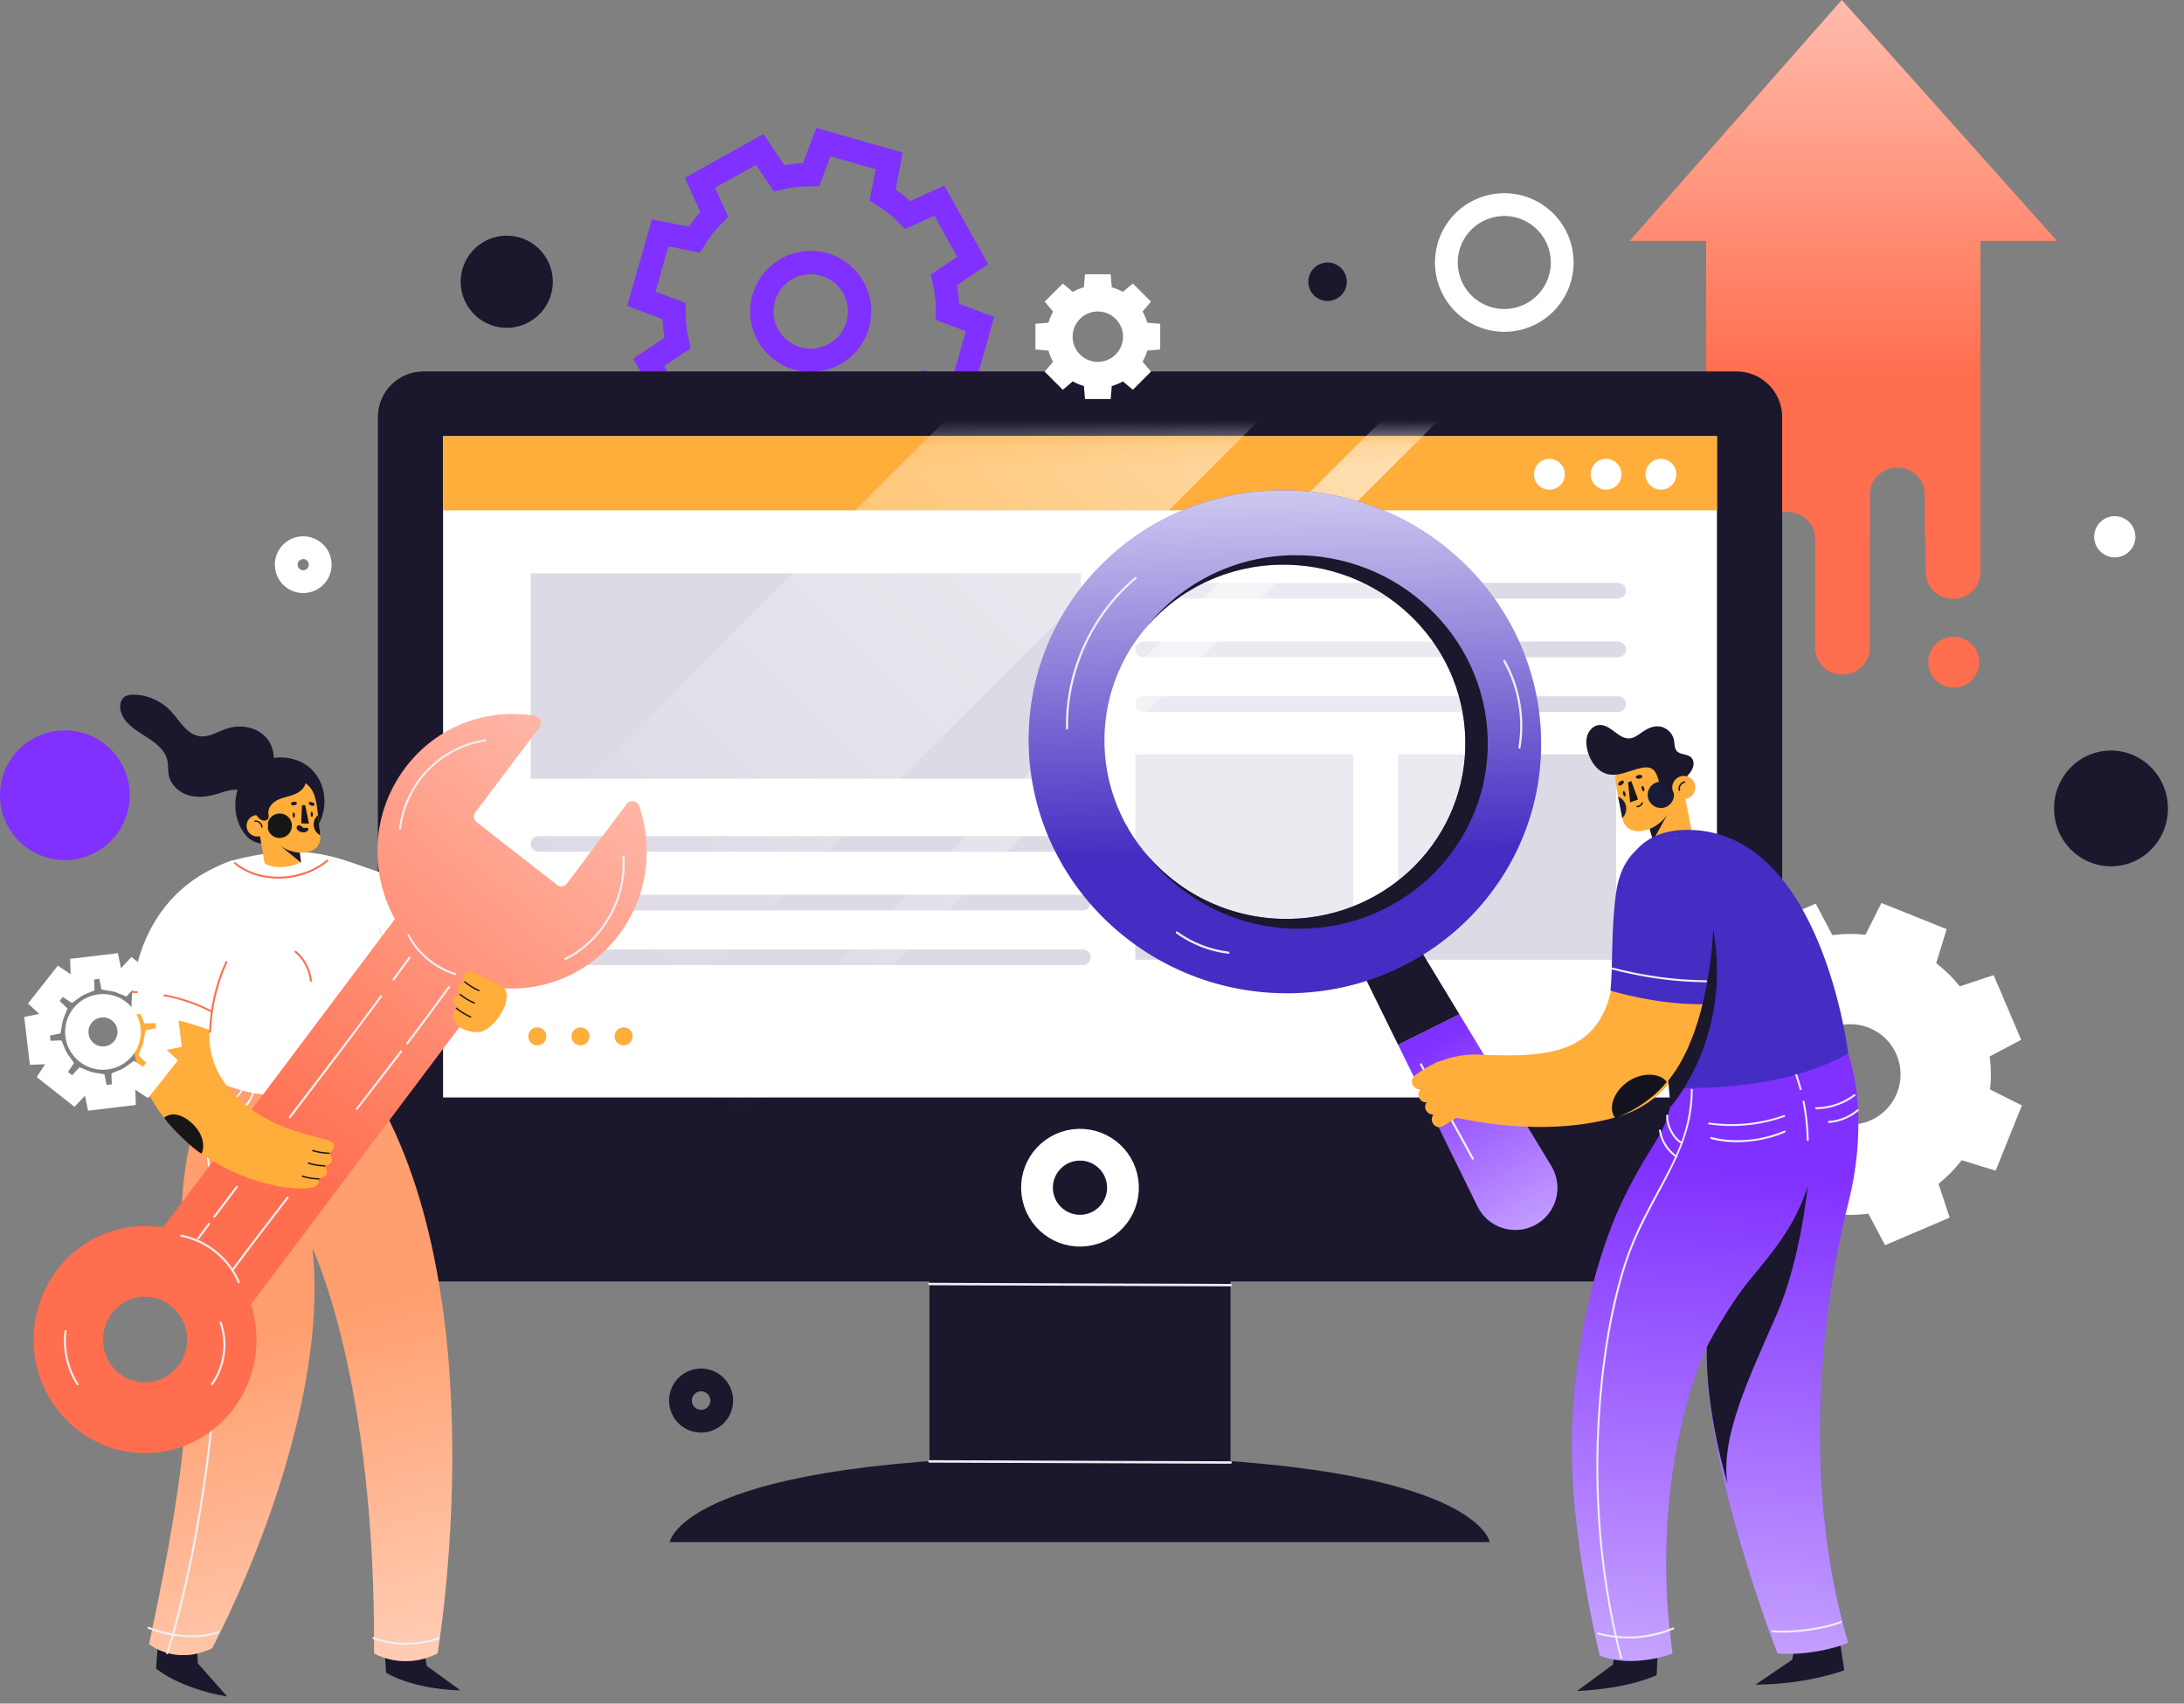 <svg width="91" height="71" viewBox="0 0 91 71" fill="none" xmlns="http://www.w3.org/2000/svg">
<rect x="0" y="0" width="91" height="71" fill="#808080" stroke="none"/>
<path d="M85.71 10.041L76.74 0L67.903 10.041H71.087V20.997V22.423V23.837C71.087 24.456 71.589 24.957 72.206 24.957H72.25C72.787 24.957 73.235 24.58 73.345 24.076V22.455C73.345 21.836 73.847 21.335 74.465 21.335H74.509C75.128 21.335 75.628 21.838 75.628 22.455V25.295C75.628 25.307 75.627 25.321 75.627 25.332V26.99C75.627 27.609 76.129 28.11 76.746 28.11H76.79C77.41 28.11 77.91 27.608 77.91 26.99V22.421H77.914V20.61C77.914 19.991 78.416 19.49 79.034 19.49H79.077C79.697 19.49 80.197 19.992 80.197 20.61V22.421H80.236V23.835C80.236 24.454 80.739 24.955 81.356 24.955H81.4C82.019 24.955 82.52 24.453 82.52 23.835V22.421V20.995V10.041H85.71Z" fill="#FF6E4E"/>
<path d="M81.405 26.537C80.818 26.537 80.344 27.012 80.344 27.598C80.344 28.185 80.82 28.658 81.405 28.658C81.992 28.658 82.466 28.183 82.466 27.598C82.467 27.012 81.992 26.537 81.405 26.537Z" fill="#FF6E4E"/>
<path d="M85.71 10.041L76.74 0L67.903 10.041H71.087V20.997V22.423V23.837C71.087 24.456 71.589 24.957 72.206 24.957H72.25C72.787 24.957 73.235 24.58 73.345 24.076V22.455C73.345 21.836 73.847 21.335 74.465 21.335H74.509C75.128 21.335 75.628 21.838 75.628 22.455V25.295C75.628 25.307 75.627 25.321 75.627 25.332V26.99C75.627 27.609 76.129 28.11 76.746 28.11H76.79C77.41 28.11 77.91 27.608 77.91 26.99V22.421H77.914V20.61C77.914 19.991 78.416 19.49 79.034 19.49H79.077C79.697 19.49 80.197 19.992 80.197 20.61V22.421H80.236V23.835C80.236 24.454 80.739 24.955 81.356 24.955H81.4C82.019 24.955 82.52 24.453 82.52 23.835V22.421V20.995V10.041H85.71Z" fill="url(#paint0_linear_4_2884)"/>
<path d="M81.405 26.537C80.818 26.537 80.344 27.012 80.344 27.598C80.344 28.185 80.82 28.658 81.405 28.658C81.992 28.658 82.466 28.183 82.466 27.598C82.467 27.012 81.992 26.537 81.405 26.537Z" fill="url(#paint1_linear_4_2884)"/>
<path d="M64.945 10.11C64.486 8.859 63.101 8.216 61.849 8.674C60.597 9.133 59.955 10.518 60.413 11.77C60.871 13.021 62.257 13.664 63.508 13.206C64.759 12.749 65.403 11.362 64.945 10.11Z" stroke="white" stroke-width="0.95" stroke-miterlimit="10"/>
<path d="M40.054 16.251L40.835 13.507L39.482 12.996C39.484 12.541 39.433 12.095 39.33 11.662L40.529 10.856L39.142 8.363L37.826 8.958C37.513 8.642 37.16 8.363 36.772 8.125L37.051 6.705L34.308 5.924L33.797 7.277C33.342 7.275 32.895 7.326 32.462 7.429L31.657 6.23L29.164 7.617L29.759 8.933C29.443 9.246 29.164 9.6 28.925 9.987L27.506 9.708L26.724 12.451L28.078 12.962C28.076 13.417 28.127 13.864 28.23 14.297L27.031 15.102L28.418 17.595L29.734 17C30.047 17.316 30.4 17.595 30.788 17.834L30.508 19.253L33.252 20.035L33.763 18.681C34.218 18.683 34.664 18.632 35.098 18.529L35.903 19.728L38.396 18.341L37.801 17.025C38.117 16.712 38.396 16.359 38.635 15.972L40.054 16.251ZM33.222 14.94C32.139 14.632 31.512 13.504 31.819 12.421C32.127 11.338 33.255 10.711 34.338 11.019C35.421 11.327 36.048 12.455 35.74 13.537C35.432 14.62 34.304 15.248 33.222 14.94Z" stroke="#8030FF" stroke-width="0.972" stroke-miterlimit="10"/>
<path d="M84.216 43.334L83.068 40.639L81.659 41.106C81.366 40.743 81.036 40.418 80.674 40.14L81.111 38.725L78.392 37.632L77.728 38.956C77.273 38.907 76.811 38.912 76.349 38.973L75.655 37.661L72.961 38.809L73.428 40.218C73.064 40.511 72.739 40.841 72.462 41.203L71.046 40.766L69.953 43.484L71.278 44.149C71.229 44.604 71.234 45.066 71.295 45.528L69.982 46.221L71.131 48.916L72.54 48.449C72.832 48.813 73.162 49.138 73.524 49.415L73.088 50.831L75.806 51.924L76.471 50.599C76.926 50.648 77.388 50.643 77.849 50.582L78.543 51.895L81.237 50.746L80.771 49.337C81.134 49.045 81.459 48.715 81.737 48.353L83.152 48.789L84.245 46.071L82.921 45.406C82.97 44.951 82.965 44.489 82.904 44.028L84.216 43.334ZM77.919 46.702C76.856 47.155 75.627 46.661 75.173 45.597C74.72 44.535 75.214 43.305 76.278 42.852C77.34 42.399 78.57 42.892 79.023 43.956C79.475 45.019 78.981 46.248 77.919 46.702Z" fill="white"/>
<path d="M90.329 33.626C90.292 32.293 89.2 31.244 87.889 31.281C86.579 31.318 85.547 32.43 85.587 33.761C85.624 35.094 86.716 36.143 88.027 36.105C89.337 36.068 90.368 34.959 90.329 33.626Z" fill="#1B172C"/>
<path d="M56.068 11.467C55.915 11.051 55.455 10.838 55.039 10.99C54.623 11.142 54.41 11.602 54.562 12.018C54.714 12.435 55.174 12.648 55.59 12.495C56.005 12.343 56.22 11.883 56.068 11.467Z" fill="#1B172C"/>
<path d="M5.159 32.015C4.537 30.659 2.933 30.063 1.576 30.686C0.22 31.308 -0.376 32.912 0.247 34.269C0.869 35.625 2.473 36.221 3.83 35.598C5.186 34.977 5.782 33.372 5.159 32.015Z" fill="#8030FF"/>
<path d="M19.681 13.02C20.386 13.812 21.601 13.881 22.392 13.176C23.184 12.47 23.253 11.256 22.548 10.464C21.843 9.672 20.628 9.603 19.837 10.309C19.045 11.016 18.976 12.228 19.681 13.02Z" fill="#1B172C"/>
<path d="M12.106 24.005C12.367 24.296 12.813 24.323 13.106 24.062C13.397 23.802 13.424 23.355 13.163 23.062C12.903 22.771 12.456 22.744 12.164 23.005C11.871 23.265 11.846 23.712 12.106 24.005Z" stroke="white" stroke-width="0.95" stroke-miterlimit="10"/>
<path d="M30.03 58.106C29.884 57.654 29.399 57.407 28.947 57.553C28.495 57.698 28.248 58.184 28.394 58.636C28.539 59.087 29.025 59.334 29.477 59.189C29.928 59.041 30.177 58.558 30.03 58.106Z" stroke="#1B172C" stroke-width="0.95" stroke-miterlimit="10"/>
<path d="M88.975 22.346C88.961 21.872 88.565 21.498 88.092 21.512C87.618 21.525 87.244 21.921 87.258 22.395C87.271 22.868 87.667 23.242 88.141 23.229C88.614 23.215 88.988 22.819 88.975 22.346Z" fill="white"/>
<path d="M51.272 48.591H38.728V62.257H51.272V48.591Z" fill="#1B172C"/>
<path d="M62.069 64.271H27.905C27.905 64.271 28.423 60.687 45 60.687C61.577 60.687 62.069 64.271 62.069 64.271Z" fill="#1B172C"/>
<path d="M72.354 53.407H17.648C16.597 53.407 15.745 52.554 15.745 51.504V17.382C15.745 16.331 16.597 15.479 17.648 15.479H72.354C73.404 15.479 74.257 16.331 74.257 17.382V51.504C74.257 52.554 73.404 53.407 72.354 53.407Z" fill="#1B172C"/>
<path d="M71.54 18.179H18.461V45.739H71.54V18.179Z" fill="white"/>
<path d="M71.54 18.179H18.461V21.27H71.54V18.179Z" fill="#FFAD3B"/>
<path d="M45.409 51.243C46.372 51.016 46.97 50.052 46.743 49.089C46.517 48.126 45.553 47.529 44.59 47.755C43.627 47.981 43.029 48.945 43.256 49.908C43.482 50.871 44.446 51.469 45.409 51.243Z" stroke="white" stroke-width="1.324" stroke-miterlimit="10"/>
<path d="M22.763 43.191C22.763 43.4 22.595 43.567 22.387 43.567C22.179 43.567 22.012 43.4 22.012 43.191C22.012 42.983 22.179 42.816 22.387 42.816C22.595 42.816 22.763 42.983 22.763 43.191Z" fill="#FFAD3B"/>
<path d="M24.561 43.191C24.561 43.4 24.393 43.567 24.185 43.567C23.977 43.567 23.81 43.4 23.81 43.191C23.81 42.983 23.977 42.816 24.185 42.816C24.393 42.816 24.561 42.983 24.561 43.191Z" fill="#FFAD3B"/>
<path d="M26.359 43.191C26.359 43.4 26.192 43.567 25.984 43.567C25.776 43.567 25.608 43.4 25.608 43.191C25.608 42.983 25.776 42.816 25.984 42.816C26.192 42.816 26.359 42.983 26.359 43.191Z" fill="#FFAD3B"/>
<path d="M65.2 19.766C65.2 20.121 64.913 20.409 64.557 20.409C64.202 20.409 63.915 20.121 63.915 19.766C63.915 19.411 64.202 19.123 64.557 19.123C64.913 19.123 65.2 19.412 65.2 19.766Z" fill="white"/>
<path d="M67.563 19.766C67.563 20.121 67.276 20.409 66.92 20.409C66.565 20.409 66.278 20.121 66.278 19.766C66.278 19.411 66.565 19.123 66.92 19.123C67.274 19.123 67.563 19.412 67.563 19.766Z" fill="white"/>
<path d="M69.847 19.766C69.847 20.121 69.559 20.409 69.204 20.409C68.849 20.409 68.561 20.121 68.561 19.766C68.561 19.411 68.849 19.123 69.204 19.123C69.559 19.123 69.847 19.412 69.847 19.766Z" fill="white"/>
<path d="M45.12 39.57H22.44C22.261 39.57 22.113 39.716 22.113 39.897C22.113 40.076 22.259 40.223 22.44 40.223H45.12C45.299 40.223 45.446 40.078 45.446 39.897C45.446 39.716 45.301 39.57 45.12 39.57Z" fill="#DDD9E5"/>
<path d="M45.12 37.29H22.44C22.261 37.29 22.113 37.435 22.113 37.616C22.113 37.795 22.259 37.943 22.44 37.943H45.12C45.299 37.943 45.446 37.797 45.446 37.616C45.446 37.435 45.301 37.29 45.12 37.29Z" fill="#DDD9E5"/>
<path d="M45.12 34.846H22.44C22.261 34.846 22.113 34.991 22.113 35.172C22.113 35.352 22.259 35.499 22.44 35.499H45.12C45.299 35.499 45.446 35.353 45.446 35.172C45.446 34.993 45.301 34.846 45.12 34.846Z" fill="#DDD9E5"/>
<path d="M67.419 29.018H47.63C47.451 29.018 47.304 29.163 47.304 29.345C47.304 29.524 47.449 29.671 47.63 29.671H67.419C67.599 29.671 67.746 29.526 67.746 29.345C67.746 29.163 67.6 29.018 67.419 29.018Z" fill="#DDD9E5"/>
<path d="M67.419 26.737H47.63C47.451 26.737 47.304 26.883 47.304 27.064C47.304 27.243 47.449 27.39 47.63 27.39H67.419C67.599 27.39 67.746 27.245 67.746 27.064C67.746 26.883 67.6 26.737 67.419 26.737Z" fill="#DDD9E5"/>
<path d="M67.419 24.294H47.63C47.451 24.294 47.304 24.439 47.304 24.62C47.304 24.8 47.449 24.947 47.63 24.947H67.419C67.599 24.947 67.746 24.801 67.746 24.62C67.746 24.439 67.6 24.294 67.419 24.294Z" fill="#DDD9E5"/>
<path d="M45.034 23.896H22.115V32.457H45.034V23.896Z" fill="#DDD9E5"/>
<path d="M56.391 31.439H47.305V39.999H56.391V31.439Z" fill="#DDD9E5"/>
<path d="M67.333 31.439H58.248V39.999H67.333V31.439Z" fill="#DDD9E5"/>
<mask id="mask0_4_2884" style="mask-type:luminance" maskUnits="userSpaceOnUse" x="18" y="18" width="54" height="28">
<path d="M71.54 18.179H18.461V45.739H71.54V18.179Z" fill="white"/>
</mask>
<g mask="url(#mask0_4_2884)">
<path d="M52.803 4.104L8.202 48.704L14.733 55.237L59.336 10.634L52.803 4.104Z" fill="url(#paint2_linear_4_2884)"/>
</g>
<mask id="mask1_4_2884" style="mask-type:luminance" maskUnits="userSpaceOnUse" x="18" y="18" width="54" height="28">
<path d="M71.54 18.179H18.461V45.739H71.54V18.179Z" fill="white"/>
</mask>
<g mask="url(#mask1_4_2884)">
<path d="M63.12 11.971L18.654 56.434L19.837 57.617L64.302 13.153L63.12 11.971Z" fill="url(#paint3_linear_4_2884)"/>
</g>
<path d="M38.731 53.564C38.843 53.564 38.956 53.564 39.068 53.566C39.37 53.568 39.675 53.568 39.978 53.569C40.429 53.571 40.881 53.572 41.333 53.574C41.879 53.576 42.427 53.578 42.973 53.579C43.577 53.581 44.179 53.583 44.783 53.586C45.389 53.588 45.993 53.59 46.598 53.593C47.167 53.594 47.733 53.596 48.302 53.6C48.779 53.601 49.254 53.603 49.731 53.605C50.076 53.606 50.421 53.606 50.766 53.608C50.929 53.608 51.091 53.613 51.253 53.61C51.26 53.61 51.267 53.61 51.275 53.61C51.341 53.61 51.341 53.508 51.275 53.508C51.164 53.508 51.05 53.508 50.939 53.507C50.636 53.505 50.331 53.505 50.029 53.503C49.577 53.502 49.125 53.5 48.674 53.498C48.127 53.496 47.579 53.495 47.033 53.493C46.429 53.491 45.827 53.49 45.223 53.486C44.617 53.485 44.014 53.483 43.408 53.48C42.84 53.478 42.273 53.476 41.705 53.473C41.228 53.471 40.752 53.469 40.275 53.468C39.93 53.466 39.585 53.466 39.24 53.464C39.078 53.464 38.915 53.459 38.753 53.463C38.746 53.463 38.739 53.463 38.731 53.463C38.665 53.461 38.665 53.564 38.731 53.564Z" fill="#EEEEF1"/>
<path d="M38.731 60.957C38.843 60.957 38.956 60.957 39.068 60.958C39.37 60.96 39.675 60.96 39.978 60.962C40.429 60.963 40.881 60.965 41.333 60.967C41.879 60.968 42.427 60.97 42.973 60.972C43.577 60.974 44.179 60.975 44.783 60.979C45.389 60.98 45.993 60.982 46.598 60.985C47.167 60.987 47.733 60.989 48.302 60.992C48.779 60.994 49.254 60.996 49.731 60.997C50.076 60.999 50.421 60.999 50.766 61.001C50.929 61.001 51.091 61.006 51.253 61.002C51.26 61.002 51.267 61.002 51.275 61.002C51.341 61.002 51.341 60.901 51.275 60.901C51.164 60.901 51.05 60.901 50.939 60.899C50.636 60.898 50.331 60.898 50.029 60.896C49.577 60.894 49.125 60.892 48.674 60.891C48.127 60.889 47.579 60.887 47.033 60.886C46.429 60.884 45.827 60.882 45.223 60.879C44.617 60.877 44.014 60.876 43.408 60.872C42.84 60.87 42.273 60.869 41.705 60.865C41.228 60.864 40.752 60.862 40.275 60.86C39.93 60.859 39.585 60.858 39.24 60.857C39.078 60.857 38.915 60.852 38.753 60.855C38.746 60.855 38.739 60.855 38.731 60.855C38.665 60.855 38.665 60.957 38.731 60.957Z" fill="#EEEEF1"/>
<path d="M11.211 32.229C11.541 31.772 11.436 31.075 11.035 30.681C10.634 30.287 10.007 30.189 9.478 30.358C9.085 30.483 8.708 30.744 8.302 30.681C7.772 30.598 7.485 30.026 7.113 29.632C6.712 29.208 6.14 28.956 5.562 28.952C5.43 28.951 5.291 28.966 5.184 29.044C5.014 29.167 4.978 29.417 5.027 29.624C5.257 30.576 6.761 30.73 6.972 31.688C7.02 31.897 6.991 32.12 7.038 32.33C7.125 32.724 7.466 33.027 7.847 33.142C8.227 33.257 8.639 33.208 9.021 33.095C9.258 33.026 9.491 32.931 9.738 32.916C10.198 32.889 10.624 33.146 11.017 33.392" fill="#1B172C"/>
<path d="M15.983 68.144L16.086 69.713C16.086 69.713 17.123 70.39 19.187 70.449L17.778 69.426L17.511 67.76L15.983 68.144Z" fill="#1B172C"/>
<path d="M6.622 67.971L6.502 69.539C6.502 69.539 7.432 70.354 9.467 70.706L8.241 69.321L8.189 67.807L6.622 67.971Z" fill="#1B172C"/>
<path d="M15.302 45.049L8.835 44.944C8.835 44.944 7.295 47.717 7.603 52.059C7.975 57.308 8.06 59.889 6.213 68.521C6.213 68.521 7.295 69.428 8.836 68.695C8.836 68.695 13.815 59.461 13.018 52.032C13.018 52.032 15.662 57.474 15.586 68.905C15.586 68.905 16.792 69.637 18.23 68.905C18.228 68.907 20.845 53.733 15.302 45.049Z" fill="#FF9E6E"/>
<path d="M15.302 45.049L8.835 44.944C8.835 44.944 7.295 47.717 7.603 52.059C7.975 57.308 8.06 59.889 6.213 68.521C6.213 68.521 7.295 69.428 8.836 68.695C8.836 68.695 13.815 59.461 13.018 52.032C13.018 52.032 15.662 57.474 15.586 68.905C15.586 68.905 16.792 69.637 18.23 68.905C18.228 68.907 20.845 53.733 15.302 45.049Z" fill="url(#paint4_linear_4_2884)"/>
<path d="M7.01 68.909C7.297 68.014 7.532 67.104 7.744 66.189C8.028 64.958 8.263 63.716 8.459 62.468C8.688 61.011 8.863 59.547 8.979 58.077C9.104 56.482 9.159 54.88 9.129 53.281C9.097 51.659 8.977 50.037 8.733 48.432C8.703 48.232 8.671 48.032 8.637 47.834C8.628 47.78 8.545 47.802 8.554 47.856C8.828 49.465 8.975 51.096 9.028 52.726C9.078 54.322 9.041 55.92 8.933 57.512C8.831 59.005 8.667 60.494 8.447 61.974C8.258 63.249 8.026 64.518 7.747 65.777C7.536 66.732 7.297 67.685 7.01 68.622C6.982 68.71 6.954 68.799 6.927 68.887C6.91 68.94 6.993 68.962 7.01 68.909Z" fill="#EEEEF1"/>
<path d="M12.292 45.704C12.405 46.655 12.45 47.615 12.375 48.569C12.355 48.84 12.324 49.109 12.282 49.378C12.274 49.432 12.357 49.456 12.365 49.4C12.51 48.449 12.526 47.483 12.456 46.526C12.436 46.25 12.409 45.976 12.377 45.702C12.372 45.65 12.285 45.648 12.292 45.704Z" fill="#EEEEF1"/>
<path d="M13.566 45.584C13.711 46.007 14.018 46.343 14.422 46.533C14.779 46.7 15.188 46.761 15.579 46.709C15.757 46.685 15.936 46.639 16.093 46.55C16.14 46.522 16.098 46.448 16.049 46.475C15.768 46.636 15.415 46.661 15.098 46.629C14.711 46.59 14.327 46.443 14.041 46.174C13.86 46.005 13.728 45.793 13.649 45.56C13.632 45.509 13.549 45.531 13.566 45.584Z" fill="#EEEEF1"/>
<path d="M14.036 45.462C14.332 45.984 14.928 46.279 15.523 46.219C15.657 46.206 15.789 46.175 15.912 46.121C15.958 46.101 15.919 46.032 15.871 46.054C15.413 46.257 14.818 46.133 14.439 45.822C14.303 45.71 14.192 45.575 14.104 45.423C14.079 45.377 14.011 45.416 14.036 45.462Z" fill="#EEEEF1"/>
<path d="M10.513 45.534C10.372 45.94 10.075 46.258 9.686 46.437C9.349 46.593 8.96 46.645 8.593 46.598C8.427 46.576 8.258 46.532 8.112 46.449C8.065 46.422 8.021 46.496 8.069 46.523C8.365 46.693 8.74 46.723 9.073 46.688C9.483 46.644 9.889 46.488 10.19 46.2C10.376 46.023 10.513 45.8 10.596 45.556C10.614 45.505 10.531 45.481 10.513 45.534Z" fill="#EEEEF1"/>
<path d="M10.058 45.396C9.777 45.892 9.22 46.166 8.655 46.117C8.53 46.106 8.405 46.078 8.29 46.027C8.244 46.007 8.204 46.074 8.249 46.095C8.742 46.313 9.363 46.188 9.774 45.856C9.917 45.739 10.034 45.596 10.125 45.435C10.152 45.391 10.083 45.35 10.058 45.396Z" fill="#EEEEF1"/>
<path d="M15.867 36.364C14.19 35.839 12.893 35.011 9.694 35.861C8.05 36.297 6.409 39.166 7.909 39.399C7.909 39.399 8.422 42.747 8.833 44.946C8.833 44.946 9.963 45.678 11.913 45.678C13.864 45.678 15.302 45.051 15.302 45.051C15.302 45.051 15.733 42.016 16.122 39.714C16.124 39.712 17.201 36.782 15.867 36.364Z" fill="white"/>
<path d="M12.287 35.054C12.565 35.037 12.822 34.883 13.02 34.685C13.681 34.022 13.684 32.812 13.045 32.127C12.406 31.444 11.242 31.378 10.518 31.968C9.794 32.559 9.591 33.707 10.048 34.529C10.159 34.73 10.31 34.917 10.508 35.032C10.893 35.255 11.387 35.164 11.781 34.956" fill="#1B172C"/>
<path d="M12.537 35.927L12.463 35.54C12.463 35.54 13.437 35.624 13.341 34.782C13.172 33.314 13.209 32.904 12.565 32.53C11.92 32.157 10.486 32.992 10.724 34.21L11.025 35.986C11.025 35.986 11.271 36.149 11.722 36.139C12.197 36.128 12.537 35.927 12.537 35.927Z" fill="#FFAD3B"/>
<path d="M12.193 33.973C12.194 34.032 12.218 34.079 12.243 34.079C12.27 34.078 12.289 34.029 12.287 33.969C12.286 33.91 12.262 33.863 12.236 33.863C12.209 33.864 12.191 33.913 12.193 33.973Z" fill="#1B172C"/>
<path d="M12.944 33.939C12.945 33.998 12.969 34.045 12.994 34.045C13.021 34.043 13.04 33.994 13.038 33.935C13.037 33.876 13.013 33.829 12.987 33.829C12.96 33.83 12.942 33.879 12.944 33.939Z" fill="#1B172C"/>
<path d="M12.495 35.539C12.495 35.539 11.998 35.524 11.626 35.203L12.543 35.952L12.495 35.539Z" fill="#1B172C"/>
<path d="M11.144 34.395C11.155 34.113 11.394 33.893 11.675 33.903C11.956 33.913 12.174 34.15 12.162 34.433C12.15 34.715 11.912 34.935 11.631 34.925C11.35 34.915 11.132 34.678 11.144 34.395Z" fill="#161616"/>
<path d="M13.069 34.34C13.075 34.191 13.145 34.061 13.251 33.971C13.278 34.2 13.306 34.465 13.341 34.783C13.343 34.793 13.341 34.802 13.343 34.812C13.174 34.724 13.06 34.545 13.069 34.34Z" fill="#161616"/>
<path d="M12.717 33.56L12.583 33.555L12.549 34.315L12.874 34.327L12.717 33.56Z" fill="#161616"/>
<path d="M12.12 33.508C12.125 33.548 12.186 33.572 12.257 33.56C12.326 33.55 12.379 33.509 12.372 33.469C12.365 33.428 12.306 33.404 12.235 33.416C12.167 33.426 12.115 33.467 12.12 33.508Z" fill="#1B172C"/>
<path d="M12.866 33.46C12.852 33.497 12.894 33.548 12.96 33.572C13.026 33.595 13.091 33.584 13.106 33.546C13.119 33.509 13.077 33.458 13.011 33.435C12.944 33.411 12.879 33.423 12.866 33.46Z" fill="#1B172C"/>
<path d="M10.274 34.398C10.284 34.152 10.494 33.957 10.739 33.967C10.986 33.976 11.178 34.184 11.166 34.431C11.155 34.678 10.947 34.872 10.7 34.862C10.455 34.853 10.264 34.645 10.274 34.398Z" fill="#FFAD3B"/>
<path d="M10.634 34.254C10.758 34.235 10.882 34.345 10.885 34.467C10.886 34.504 10.944 34.504 10.942 34.467C10.937 34.303 10.778 34.174 10.619 34.198C10.604 34.199 10.596 34.22 10.599 34.233C10.604 34.25 10.619 34.257 10.634 34.254Z" fill="#1B172C"/>
<path d="M12.739 32.574C12.727 32.819 12.509 33.007 12.282 33.101C12.055 33.194 11.807 33.227 11.584 33.33C11.362 33.433 11.159 33.648 11.181 33.891C11.188 33.957 11.21 34.027 11.186 34.089C11.161 34.159 11.086 34.201 11.013 34.201C10.941 34.201 10.871 34.167 10.814 34.123C10.665 34.005 10.585 33.81 10.582 33.619C10.577 33.428 10.64 33.238 10.731 33.069C10.905 32.745 11.193 32.474 11.541 32.355C11.89 32.237 12.296 32.284 12.587 32.508" fill="#1B172C"/>
<path d="M15.552 68.309C16.227 68.571 16.985 68.605 17.693 68.477C17.896 68.439 18.096 68.387 18.29 68.321C18.343 68.302 18.321 68.22 18.268 68.238C17.593 68.47 16.849 68.531 16.149 68.392C15.953 68.353 15.762 68.299 15.575 68.226C15.523 68.206 15.499 68.289 15.552 68.309Z" fill="#EEEEF1"/>
<path d="M6.176 67.883C6.9 68.171 7.717 68.304 8.493 68.206C8.696 68.181 8.897 68.137 9.09 68.071C9.143 68.052 9.121 67.969 9.068 67.988C8.349 68.233 7.539 68.181 6.812 67.998C6.604 67.945 6.399 67.88 6.199 67.8C6.147 67.78 6.123 67.863 6.176 67.883Z" fill="#EEEEF1"/>
<path d="M12.58 34.683C12.646 34.7 12.764 34.687 12.818 34.622C12.839 34.599 12.874 34.546 12.828 34.512C12.783 34.477 12.712 34.519 12.651 34.502C12.592 34.487 12.537 34.382 12.456 34.396C12.395 34.406 12.365 34.436 12.36 34.485C12.351 34.56 12.436 34.654 12.568 34.683" fill="#1B172C"/>
<path d="M12.842 51.02C12.626 51.257 12.358 51.443 12.06 51.558C12.01 51.578 12.032 51.661 12.082 51.641C12.395 51.519 12.676 51.328 12.903 51.081C12.94 51.038 12.879 50.977 12.842 51.02Z" fill="#EEEEF1"/>
<path d="M15.758 38.692C16.151 39.699 16.135 40.847 15.74 41.85C15.63 42.13 15.488 42.397 15.32 42.645C15.29 42.691 15.364 42.735 15.395 42.69C16.007 41.785 16.244 40.646 16.081 39.569C16.036 39.261 15.954 38.96 15.841 38.67C15.821 38.62 15.738 38.642 15.758 38.692Z" fill="#EEEEF1"/>
<path d="M26.116 33.511L23.622 36.83C23.524 36.96 23.338 36.985 23.209 36.884L19.853 34.264C19.728 34.165 19.705 33.984 19.799 33.858L22.467 30.309C22.597 30.136 22.501 29.883 22.288 29.845C20.3 29.497 18.194 30.258 16.883 32.004C15.472 33.881 15.381 36.364 16.457 38.3L6.796 51.157C5.161 50.885 3.437 51.516 2.358 52.95C0.798 55.025 1.184 57.996 3.221 59.586C5.257 61.176 8.172 60.782 9.731 58.706C10.697 57.421 10.915 55.792 10.459 54.359L20.41 41.116C22.389 41.453 24.482 40.691 25.787 38.954C26.978 37.369 27.229 35.351 26.63 33.595C26.552 33.372 26.258 33.321 26.116 33.511ZM7.434 56.915C6.846 57.698 5.746 57.847 4.978 57.246C4.21 56.646 4.065 55.526 4.653 54.743C5.242 53.96 6.341 53.811 7.109 54.411C7.877 55.01 8.023 56.132 7.434 56.915Z" fill="#FF6E4E"/>
<path d="M26.116 33.511L23.622 36.83C23.524 36.96 23.338 36.985 23.209 36.884L19.853 34.264C19.728 34.165 19.705 33.984 19.799 33.858L22.467 30.309C22.597 30.136 22.501 29.883 22.288 29.845C20.3 29.497 18.194 30.258 16.883 32.004C15.472 33.881 15.381 36.364 16.457 38.3L6.796 51.157C5.161 50.885 3.437 51.516 2.358 52.95C0.798 55.025 1.184 57.996 3.221 59.586C5.257 61.176 8.172 60.782 9.731 58.706C10.697 57.421 10.915 55.792 10.459 54.359L20.41 41.116C22.389 41.453 24.482 40.691 25.787 38.954C26.978 37.369 27.229 35.351 26.63 33.595C26.552 33.372 26.258 33.321 26.116 33.511ZM7.434 56.915C6.846 57.698 5.746 57.847 4.978 57.246C4.21 56.646 4.065 55.526 4.653 54.743C5.242 53.96 6.341 53.811 7.109 54.411C7.877 55.01 8.023 56.132 7.434 56.915Z" fill="url(#paint5_linear_4_2884)"/>
<path d="M9.757 35.999C10.18 36.354 10.709 36.547 11.254 36.601C11.809 36.657 12.38 36.574 12.896 36.361C13.175 36.246 13.437 36.09 13.668 35.896C13.706 35.862 13.65 35.806 13.61 35.838C13.206 36.182 12.7 36.391 12.182 36.484C11.655 36.579 11.1 36.55 10.592 36.376C10.31 36.28 10.043 36.134 9.812 35.941C9.774 35.909 9.716 35.967 9.757 35.999Z" fill="#FF6E4E"/>
<path d="M10.499 39.01C10.499 39.01 8.938 40.297 8.735 42.906C8.532 45.514 11.238 46.828 12.264 47.116L12.116 49.506C12.116 49.506 9.711 49.359 7.644 47.474C5.245 45.289 4.159 41.063 7.899 37.114L10.499 39.01Z" fill="#FFAD3B"/>
<path d="M11.463 49.405C12.169 49.562 13.163 49.626 13.273 49.306C13.297 49.24 13.28 49.168 13.253 49.105C13.424 49.09 13.583 49.041 13.618 48.889C13.646 48.775 13.588 48.675 13.505 48.588C13.654 48.559 13.793 48.515 13.825 48.376C13.854 48.256 13.803 48.15 13.71 48.062C13.813 48.011 13.923 47.909 13.914 47.762C13.903 47.562 13.678 47.512 13.309 47.42C12.996 47.344 12.412 47.182 11.957 47.02" fill="#FFAD3B"/>
<path d="M13.026 47.98C13.248 48.048 13.48 48.085 13.711 48.092C13.749 48.094 13.749 48.035 13.711 48.035C13.485 48.029 13.26 47.992 13.041 47.925C13.006 47.914 12.991 47.97 13.026 47.98Z" fill="#161616"/>
<path d="M12.598 49.05C12.82 49.117 13.052 49.154 13.283 49.161C13.321 49.163 13.321 49.104 13.283 49.104C13.057 49.099 12.832 49.062 12.614 48.994C12.578 48.982 12.563 49.038 12.598 49.05Z" fill="#161616"/>
<path d="M12.842 48.503C13.064 48.571 13.295 48.612 13.527 48.617C13.564 48.618 13.564 48.559 13.527 48.559C13.299 48.554 13.075 48.514 12.857 48.447C12.822 48.437 12.806 48.493 12.842 48.503Z" fill="#161616"/>
<path d="M9.677 35.86C5.139 37.423 5.485 42.248 5.485 42.248C7.387 42.346 8.743 42.939 8.743 42.939C8.904 41.444 9.867 40.36 11.167 38.706" fill="white"/>
<path d="M8.838 42.122C8.048 41.706 7.177 41.461 6.292 41.356C6.037 41.326 5.78 41.307 5.523 41.3C5.47 41.299 5.47 41.38 5.523 41.38C6.407 41.404 7.292 41.561 8.119 41.88C8.351 41.97 8.578 42.073 8.798 42.19C8.843 42.215 8.884 42.146 8.838 42.122Z" fill="#FF6E4E"/>
<path d="M7.048 46.472C7.392 46.35 7.933 46.639 8.26 47.116C8.498 47.465 8.515 47.871 8.393 48.082C8.004 47.852 7.121 47.008 6.835 46.582C6.876 46.534 6.982 46.494 7.048 46.472Z" fill="#161616"/>
<path d="M20.821 41.043C20.577 40.942 20.227 40.769 20.078 40.693C19.738 40.52 19.535 40.412 19.4 40.558C19.3 40.666 19.321 40.815 19.368 40.921C19.241 40.928 19.136 40.975 19.082 41.087C19.02 41.216 19.097 41.339 19.194 41.459C19.075 41.471 18.97 41.51 18.918 41.615C18.849 41.755 18.94 41.897 19.062 42.021C19.001 42.051 18.952 42.099 18.92 42.161C18.696 42.593 19.233 43.017 19.904 43.017C20.596 43.019 21.624 41.382 20.821 41.043Z" fill="#FFAD3B"/>
<path d="M19.968 41.258C19.759 41.167 19.562 41.047 19.387 40.903C19.358 40.88 19.317 40.92 19.346 40.944C19.527 41.091 19.727 41.214 19.94 41.307C19.974 41.323 20.002 41.274 19.968 41.258Z" fill="#161616"/>
<path d="M19.622 42.356C19.412 42.265 19.216 42.145 19.04 42.001C19.011 41.977 18.97 42.018 18.999 42.041C19.18 42.189 19.38 42.312 19.593 42.405C19.627 42.422 19.657 42.371 19.622 42.356Z" fill="#161616"/>
<path d="M19.779 41.779C19.569 41.688 19.371 41.571 19.194 41.426C19.165 41.402 19.124 41.443 19.153 41.466C19.334 41.613 19.535 41.735 19.75 41.828C19.784 41.843 19.813 41.793 19.779 41.779Z" fill="#161616"/>
<path d="M8.791 43.005C8.818 42.232 8.963 41.464 9.219 40.733C9.291 40.525 9.374 40.321 9.464 40.119C9.484 40.072 9.417 40.031 9.395 40.079C9.072 40.794 8.858 41.554 8.764 42.334C8.737 42.557 8.72 42.78 8.711 43.005C8.708 43.057 8.787 43.057 8.791 43.005Z" fill="#FF6E4E"/>
<path d="M12.284 39.69C12.636 39.988 12.867 40.416 12.916 40.876C12.921 40.926 13.003 40.926 12.996 40.876C12.944 40.395 12.708 39.945 12.34 39.634C12.301 39.6 12.245 39.656 12.284 39.69Z" fill="#FF6E4E"/>
<path d="M7.542 51.543C8.354 51.698 9.092 52.18 9.572 52.854C9.706 53.041 9.819 53.243 9.909 53.454C9.931 53.505 10.004 53.461 9.983 53.41C9.655 52.639 9.016 52.008 8.248 51.673C8.028 51.577 7.801 51.505 7.566 51.46C7.51 51.45 7.487 51.533 7.542 51.543Z" fill="#EEEEF1"/>
<path d="M18.976 40.553C18.341 40.351 17.773 39.957 17.363 39.433C17.247 39.282 17.145 39.121 17.057 38.954C17.032 38.905 16.957 38.949 16.983 38.998C17.299 39.607 17.812 40.104 18.421 40.419C18.591 40.507 18.769 40.58 18.952 40.637C19.004 40.652 19.028 40.569 18.976 40.553Z" fill="#EEEEF1"/>
<path d="M16.435 40.844C16.658 40.539 16.881 40.235 17.103 39.929C17.135 39.885 17.061 39.841 17.029 39.885C16.807 40.191 16.584 40.496 16.36 40.8C16.328 40.846 16.403 40.89 16.435 40.844Z" fill="#EEEEF1"/>
<path d="M12.113 46.587C12.605 45.94 13.099 45.294 13.59 44.646C14.087 43.99 14.584 43.334 15.076 42.674C15.357 42.299 15.638 41.921 15.917 41.544C15.949 41.5 15.875 41.456 15.843 41.5C15.349 42.168 14.851 42.833 14.351 43.496C13.859 44.149 13.363 44.8 12.867 45.452C12.592 45.815 12.314 46.177 12.037 46.541C12.005 46.588 12.079 46.631 12.113 46.587Z" fill="#EEEEF1"/>
<path d="M8.97 50.729C9.281 50.313 9.594 49.898 9.907 49.484C9.941 49.44 9.867 49.398 9.833 49.44C9.52 49.854 9.207 50.269 8.896 50.685C8.864 50.73 8.938 50.773 8.97 50.729Z" fill="#EEEEF1"/>
<path d="M8.292 51.641C8.444 51.437 8.596 51.232 8.748 51.029C8.762 51.01 8.752 50.981 8.733 50.97C8.711 50.956 8.688 50.966 8.674 50.985C8.522 51.19 8.37 51.392 8.217 51.597C8.204 51.616 8.214 51.645 8.233 51.656C8.255 51.67 8.278 51.66 8.292 51.641Z" fill="#EEEEF1"/>
<path d="M17.003 43.51C17.462 42.902 17.918 42.293 18.368 41.681C18.495 41.507 18.624 41.333 18.749 41.158C18.781 41.114 18.706 41.07 18.674 41.114C18.226 41.732 17.773 42.344 17.314 42.955C17.186 43.126 17.057 43.297 16.929 43.467C16.895 43.51 16.969 43.552 17.003 43.51Z" fill="#EEEEF1"/>
<path d="M14.897 46.247C15.379 45.628 15.86 45.007 16.337 44.385C16.475 44.203 16.612 44.024 16.749 43.843C16.783 43.799 16.709 43.757 16.675 43.799C16.201 44.422 15.723 45.042 15.244 45.662C15.109 45.836 14.972 46.012 14.836 46.186C14.803 46.23 14.863 46.291 14.897 46.247Z" fill="#EEEEF1"/>
<path d="M9.731 52.947C10.312 52.165 10.9 51.391 11.494 50.617C11.666 50.392 11.841 50.168 12.015 49.944C12.049 49.9 11.988 49.839 11.954 49.883C11.348 50.665 10.748 51.448 10.154 52.238C9.988 52.46 9.823 52.681 9.657 52.903C9.625 52.947 9.699 52.991 9.731 52.947Z" fill="#EEEEF1"/>
<path d="M25.929 35.7C25.983 36.368 25.869 37.041 25.615 37.66C25.361 38.281 24.967 38.844 24.47 39.294C24.189 39.548 23.874 39.764 23.534 39.932C23.485 39.957 23.527 40.03 23.578 40.006C24.189 39.704 24.715 39.249 25.121 38.704C25.53 38.156 25.818 37.515 25.95 36.845C26.022 36.468 26.048 36.082 26.017 35.7C26.011 35.646 25.926 35.646 25.929 35.7Z" fill="#EEEEF1"/>
<path d="M16.709 34.541C16.792 33.833 17.062 33.149 17.479 32.571C17.893 31.995 18.456 31.537 19.097 31.238C19.458 31.069 19.842 30.953 20.236 30.893C20.29 30.884 20.268 30.801 20.214 30.81C19.5 30.92 18.82 31.216 18.248 31.655C17.673 32.1 17.22 32.692 16.936 33.361C16.775 33.738 16.67 34.134 16.623 34.541C16.616 34.595 16.702 34.595 16.709 34.541Z" fill="#EEEEF1"/>
<path d="M3.27 57.672C2.853 57.025 2.678 56.24 2.772 55.475C2.779 55.421 2.693 55.421 2.686 55.475C2.612 56.079 2.705 56.698 2.95 57.256C3.019 57.415 3.102 57.569 3.197 57.715C3.226 57.762 3.3 57.718 3.27 57.672Z" fill="#EEEEF1"/>
<path d="M9.151 55.128C9.381 55.781 9.354 56.515 9.083 57.151C9.007 57.332 8.911 57.503 8.798 57.662C8.765 57.708 8.84 57.75 8.872 57.706C9.281 57.129 9.461 56.395 9.373 55.693C9.347 55.493 9.302 55.297 9.236 55.106C9.215 55.054 9.132 55.076 9.151 55.128Z" fill="#EEEEF1"/>
<path d="M48.342 14.566V13.495L47.801 13.449C47.755 13.285 47.691 13.13 47.608 12.984L47.958 12.571L47.202 11.815L46.789 12.165C46.644 12.084 46.488 12.02 46.324 11.972L46.279 11.431H45.208L45.162 11.972C44.998 12.018 44.843 12.082 44.697 12.165L44.284 11.815L43.528 12.571L43.878 12.984C43.797 13.13 43.733 13.285 43.685 13.449L43.144 13.495V14.566L43.685 14.611C43.731 14.775 43.795 14.931 43.878 15.076L43.528 15.489L44.284 16.245L44.697 15.895C44.843 15.976 44.998 16.041 45.162 16.088L45.208 16.629H46.279L46.324 16.088C46.488 16.042 46.644 15.978 46.789 15.895L47.202 16.245L47.958 15.489L47.608 15.076C47.689 14.931 47.754 14.775 47.801 14.611L48.342 14.566ZM45.742 15.082C45.162 15.082 44.692 14.611 44.692 14.031C44.692 13.451 45.162 12.981 45.742 12.981C46.323 12.981 46.793 13.451 46.793 14.031C46.794 14.611 46.324 15.082 45.742 15.082Z" fill="white"/>
<path d="M7.037 43.242L6.906 42.138L6.343 42.157C6.275 41.992 6.191 41.84 6.088 41.7L6.399 41.231L5.526 40.543L5.142 40.954C4.981 40.888 4.812 40.84 4.638 40.812L4.526 40.26L3.422 40.391L3.44 40.954C3.276 41.021 3.124 41.106 2.984 41.209L2.515 40.898L1.827 41.771L2.238 42.155C2.172 42.316 2.124 42.485 2.096 42.659L1.544 42.77L1.675 43.875L2.238 43.856C2.305 44.02 2.39 44.173 2.493 44.313L2.182 44.782L3.055 45.47L3.439 45.059C3.599 45.125 3.769 45.172 3.943 45.201L4.054 45.753L5.159 45.622L5.14 45.059C5.305 44.992 5.457 44.907 5.597 44.804L6.066 45.115L6.754 44.242L6.343 43.858C6.409 43.697 6.456 43.528 6.485 43.354L7.037 43.242ZM4.418 44.09C3.819 44.161 3.276 43.733 3.207 43.134C3.136 42.535 3.564 41.992 4.163 41.923C4.762 41.852 5.305 42.28 5.374 42.879C5.445 43.476 5.017 44.019 4.418 44.09Z" stroke="white" stroke-width="0.972" stroke-miterlimit="10"/>
<path d="M60.809 42.272L64.638 48.594C65.161 49.457 64.852 50.58 63.962 51.054C63.086 51.521 61.998 51.169 61.562 50.278L58.255 43.542" fill="#8030FF"/>
<path d="M60.809 42.272L64.638 48.594C65.161 49.457 64.852 50.58 63.962 51.054C63.086 51.521 61.998 51.169 61.562 50.278L58.255 43.542" fill="url(#paint6_linear_4_2884)"/>
<path d="M58.253 43.542L55.881 38.713L57.991 37.618L60.809 42.272" fill="#1B172C"/>
<path d="M64.21 30.733C64.06 24.945 59.16 20.334 53.265 20.435C47.37 20.535 42.715 25.31 42.865 31.097C43.016 36.885 47.916 41.496 53.811 41.395C59.704 41.295 64.361 36.522 64.21 30.733ZM53.73 38.296C49.579 38.367 46.128 35.119 46.022 31.043C45.915 26.966 49.195 23.605 53.346 23.534C57.497 23.463 60.948 26.711 61.054 30.787C61.159 34.864 57.881 38.225 53.73 38.296Z" fill="#432DC2"/>
<path d="M64.21 30.733C64.06 24.945 59.16 20.334 53.265 20.435C47.37 20.535 42.715 25.31 42.865 31.097C43.016 36.885 47.916 41.496 53.811 41.395C59.704 41.295 64.361 36.522 64.21 30.733ZM53.73 38.296C49.579 38.367 46.128 35.119 46.022 31.043C45.915 26.966 49.195 23.605 53.346 23.534C57.497 23.463 60.948 26.711 61.054 30.787C61.159 34.864 57.881 38.225 53.73 38.296Z" fill="url(#paint7_linear_4_2884)"/>
<path opacity="0.44" d="M60.897 32.483C61.747 28.5 59.141 24.567 55.076 23.7C51.011 22.833 47.027 25.359 46.177 29.342C45.327 33.326 47.933 37.258 51.998 38.126C56.062 38.993 60.047 36.467 60.897 32.483Z" fill="white"/>
<path d="M61.988 30.788C61.876 26.49 58.236 23.066 53.86 23.14C51.389 23.183 49.212 24.331 47.804 26.096C49.141 24.559 51.118 23.572 53.346 23.535C57.497 23.463 60.948 26.711 61.054 30.788C61.161 34.864 57.881 38.225 53.73 38.297C51.338 38.337 49.18 37.275 47.759 35.588C49.249 37.518 51.622 38.75 54.266 38.706C58.642 38.63 62.099 35.086 61.988 30.788Z" fill="#1B172C"/>
<path d="M47.285 24.057C46.571 24.654 45.967 25.382 45.504 26.189C45.039 26.995 44.711 27.882 44.543 28.797C44.448 29.311 44.404 29.835 44.416 30.36C44.418 30.417 44.508 30.417 44.506 30.36C44.487 29.436 44.639 28.513 44.941 27.64C45.24 26.77 45.688 25.952 46.262 25.233C46.587 24.827 46.95 24.453 47.349 24.12C47.393 24.084 47.329 24.02 47.285 24.057Z" fill="#EEEEF1"/>
<path d="M62.639 27.57C63.113 28.409 63.356 29.373 63.341 30.336C63.338 30.607 63.312 30.877 63.267 31.143C63.257 31.199 63.343 31.224 63.353 31.166C63.517 30.201 63.417 29.196 63.071 28.279C62.972 28.019 62.854 27.767 62.717 27.523C62.688 27.474 62.61 27.52 62.639 27.57Z" fill="#EEEEF1"/>
<path d="M49.012 38.903C49.508 39.26 50.074 39.519 50.67 39.659C50.839 39.7 51.011 39.729 51.184 39.749C51.242 39.756 51.242 39.666 51.184 39.659C50.419 39.566 49.684 39.275 49.058 38.825C49.01 38.793 48.966 38.871 49.012 38.903Z" fill="#EEEEF1"/>
<path d="M59.165 44.379C59.726 45.401 60.29 46.421 60.851 47.443C61.01 47.732 61.169 48.021 61.328 48.31C61.355 48.361 61.433 48.316 61.406 48.265C60.844 47.243 60.281 46.223 59.719 45.201C59.56 44.912 59.401 44.623 59.242 44.334C59.215 44.283 59.138 44.329 59.165 44.379Z" fill="#EEEEF1"/>
<path d="M69.097 68.218L69.028 69.812C69.028 69.812 67.924 70.371 65.711 70.475L67.201 69.377L67.447 67.858L69.097 68.218Z" fill="#1B172C"/>
<path d="M76.613 68.086L76.845 69.607C76.845 69.607 75.358 70.194 73.144 70.211L74.674 69.172L74.979 67.665L76.613 68.086Z" fill="#1B172C"/>
<path d="M68.942 35.27L68.734 34.545C68.734 34.545 67.763 34.954 67.59 34.059C67.291 32.501 67.12 32.095 67.66 31.498C68.199 30.901 69.938 31.282 70.087 32.606L70.537 34.876L68.942 35.27Z" fill="#FFAD3B"/>
<path d="M68.507 32.851C68.524 32.912 68.516 32.968 68.489 32.976C68.461 32.984 68.426 32.941 68.407 32.88C68.389 32.819 68.399 32.763 68.426 32.755C68.453 32.746 68.49 32.79 68.507 32.851Z" fill="#1B172C"/>
<path d="M67.727 33.066C67.744 33.127 67.736 33.183 67.709 33.191C67.682 33.2 67.646 33.156 67.627 33.095C67.611 33.034 67.619 32.978 67.646 32.97C67.673 32.961 67.71 33.005 67.727 33.066Z" fill="#181B3A"/>
<path d="M68.735 34.546C68.735 34.546 69.207 34.376 69.485 33.924L68.877 35.028L68.735 34.546Z" fill="#1B172C"/>
<path d="M68.213 33.643C68.321 33.648 68.422 33.575 68.456 33.472C68.461 33.455 68.45 33.438 68.434 33.433C68.417 33.428 68.4 33.438 68.395 33.455C68.39 33.472 68.38 33.493 68.368 33.506C68.365 33.511 68.355 33.521 68.348 33.528C68.345 33.532 68.34 33.535 68.336 33.54C68.335 33.542 68.331 33.543 68.335 33.542C68.333 33.543 68.329 33.545 68.328 33.547C68.319 33.553 68.309 33.559 68.301 33.564C68.299 33.565 68.296 33.565 68.294 33.567C68.285 33.571 68.299 33.565 68.291 33.569C68.285 33.571 68.28 33.572 68.275 33.574C68.27 33.575 68.265 33.577 68.258 33.577C68.257 33.577 68.253 33.579 68.252 33.579C68.252 33.579 68.242 33.581 68.248 33.579C68.236 33.581 68.226 33.581 68.215 33.581C68.198 33.581 68.182 33.596 68.182 33.613C68.182 33.63 68.196 33.642 68.213 33.643Z" fill="#1B172C"/>
<path d="M69.718 32.938C69.615 32.654 69.3 32.506 69.014 32.61C68.73 32.713 68.583 33.027 68.686 33.313C68.79 33.597 69.104 33.745 69.39 33.642C69.674 33.537 69.821 33.222 69.718 32.938Z" fill="#181B3A"/>
<path d="M67.727 33.518C67.673 33.368 67.558 33.258 67.421 33.2C67.468 33.444 67.526 33.723 67.59 34.061C67.592 34.073 67.595 34.081 67.599 34.092C67.744 33.946 67.802 33.725 67.727 33.518Z" fill="#FFAD3B"/>
<path d="M67.727 33.518C67.673 33.368 67.558 33.258 67.421 33.2C67.468 33.444 67.526 33.723 67.59 34.061C67.592 34.073 67.595 34.081 67.599 34.092C67.744 33.946 67.802 33.725 67.727 33.518Z" fill="#181B3A"/>
<path d="M67.835 32.605L67.972 32.554L68.252 33.32L67.924 33.44L67.835 32.605Z" fill="#161616"/>
<path d="M68.431 32.353C68.438 32.395 68.384 32.441 68.308 32.453C68.233 32.464 68.167 32.441 68.159 32.397C68.152 32.354 68.206 32.309 68.28 32.297C68.356 32.285 68.424 32.31 68.431 32.353Z" fill="#1B172C"/>
<path d="M67.653 32.552C67.68 32.586 67.653 32.652 67.592 32.697C67.533 32.743 67.462 32.753 67.436 32.719C67.409 32.686 67.436 32.62 67.497 32.574C67.556 32.527 67.626 32.517 67.653 32.552Z" fill="#1B172C"/>
<path d="M69.652 32.945C69.524 33.028 69.343 32.956 69.248 32.836C69.153 32.716 69.119 32.561 69.074 32.413C69.028 32.266 68.96 32.114 68.829 32.036C68.705 31.965 68.553 31.972 68.412 31.999C67.922 32.094 67.44 32.388 66.958 32.256C66.543 32.143 66.269 31.733 66.156 31.319C66.095 31.099 66.07 30.861 66.141 30.644C66.212 30.428 66.399 30.238 66.626 30.216C67.105 30.171 67.438 30.823 67.917 30.773C68.108 30.752 68.265 30.622 68.422 30.512C68.62 30.375 68.847 30.262 69.087 30.27C69.402 30.282 69.691 30.532 69.75 30.842C69.779 30.999 69.76 31.179 69.865 31.299C70.009 31.463 70.295 31.412 70.456 31.559C70.554 31.647 70.583 31.794 70.557 31.923C70.53 32.051 70.456 32.165 70.369 32.265C70.332 32.309 70.292 32.351 70.27 32.403C70.229 32.503 70.265 32.616 70.27 32.725C70.276 32.891 70.194 33.07 70.038 33.126C69.882 33.18 69.678 33.046 69.706 32.884" fill="#1B172C"/>
<path d="M70.61 32.652C70.518 32.402 70.243 32.273 69.994 32.364C69.744 32.456 69.615 32.731 69.706 32.98C69.798 33.229 70.073 33.359 70.322 33.268C70.571 33.178 70.699 32.902 70.61 32.652Z" fill="#FFAD3B"/>
<path d="M70.183 32.562C70.016 32.591 69.899 32.781 69.945 32.943C69.955 32.982 70.016 32.965 70.006 32.926C69.969 32.792 70.065 32.645 70.2 32.623C70.217 32.62 70.226 32.599 70.222 32.584C70.217 32.567 70.2 32.559 70.183 32.562Z" fill="#1B172C"/>
<path d="M69.691 45.331C69.691 45.331 74.153 45.956 77.009 43.904C77.009 43.904 75.909 34.685 70.4 34.587C65.769 34.502 67.281 41.314 69.691 45.331Z" fill="#432DC2"/>
<path d="M69.691 45.331C69.691 45.331 74.064 45.599 77.009 43.904C77.009 43.904 77.973 46.39 76.992 50.227C76.011 54.065 74.957 61.509 77.009 68.47C77.009 68.47 75.713 69.016 74.064 68.916C74.064 68.916 70.939 60.949 71.119 56.13C71.119 56.13 68.62 61.24 69.691 68.916C69.691 68.916 68.084 69.541 66.656 69.006C66.656 69.006 65.586 64.698 65.496 60.861C65.406 57.023 66.3 52.74 67.638 49.973C68.976 47.206 69.512 47.383 69.691 45.331Z" fill="#8030FF"/>
<path d="M69.691 45.331C69.691 45.331 74.064 45.599 77.009 43.904C77.009 43.904 77.973 46.39 76.992 50.227C76.011 54.065 74.957 61.509 77.009 68.47C77.009 68.47 75.713 69.016 74.064 68.916C74.064 68.916 70.939 60.949 71.119 56.13C71.119 56.13 68.62 61.24 69.691 68.916C69.691 68.916 68.084 69.541 66.656 69.006C66.656 69.006 65.586 64.698 65.496 60.861C65.406 57.023 66.3 52.74 67.638 49.973C68.976 47.206 69.512 47.383 69.691 45.331Z" fill="url(#paint8_linear_4_2884)"/>
<path d="M71.2 46.863C72.022 46.981 72.865 46.944 73.673 46.751C73.901 46.697 74.128 46.629 74.35 46.551C74.399 46.534 74.378 46.455 74.328 46.474C73.558 46.746 72.739 46.874 71.922 46.847C71.687 46.839 71.454 46.819 71.222 46.786C71.171 46.776 71.149 46.856 71.2 46.863Z" fill="#EEEEF1"/>
<path d="M71.286 47.468C72.083 47.681 72.949 47.633 73.741 47.42C73.961 47.361 74.177 47.287 74.385 47.195C74.433 47.175 74.392 47.104 74.344 47.124C73.605 47.442 72.766 47.572 71.966 47.501C71.745 47.481 71.525 47.444 71.308 47.386C71.257 47.375 71.236 47.454 71.286 47.468Z" fill="#EEEEF1"/>
<path d="M75.671 46.23C76.254 46.223 76.829 46.026 77.295 45.675C77.335 45.644 77.295 45.573 77.254 45.604C76.799 45.947 76.241 46.14 75.671 46.147C75.618 46.148 75.618 46.23 75.671 46.23Z" fill="#EEEEF1"/>
<path d="M76.204 46.802C76.657 46.77 77.09 46.594 77.437 46.299C77.477 46.265 77.42 46.208 77.379 46.242C77.049 46.519 76.633 46.688 76.204 46.719C76.151 46.724 76.151 46.805 76.204 46.802Z" fill="#EEEEF1"/>
<path d="M70.451 45.416C70.449 46.191 70.297 46.949 70.023 47.673C69.757 48.373 69.395 49.031 69.038 49.689C68.653 50.399 68.275 51.113 67.971 51.862C67.746 52.416 67.567 52.986 67.413 53.562C67.064 54.88 66.843 56.232 66.701 57.587C66.521 59.29 66.472 61.009 66.553 62.721C66.643 64.625 66.893 66.525 67.33 68.382C67.387 68.624 67.446 68.866 67.511 69.108C67.524 69.159 67.602 69.136 67.588 69.086C67.095 67.201 66.795 65.27 66.668 63.326C66.555 61.594 66.577 59.853 66.729 58.125C66.854 56.715 67.064 55.308 67.403 53.933C67.529 53.414 67.677 52.899 67.854 52.395C68.137 51.6 68.509 50.843 68.908 50.1C69.603 48.804 70.356 47.517 70.501 46.023C70.522 45.822 70.53 45.621 70.53 45.418C70.532 45.364 70.451 45.364 70.451 45.416Z" fill="#EEEEF1"/>
<path d="M69.427 46.492C69.415 46.725 69.488 46.959 69.595 47.163C69.701 47.367 69.853 47.558 70.056 47.671C70.102 47.696 70.143 47.625 70.097 47.6C69.906 47.495 69.764 47.314 69.664 47.123C69.563 46.93 69.497 46.71 69.507 46.492C69.512 46.44 69.429 46.44 69.427 46.492Z" fill="#EEEEF1"/>
<path d="M69.124 47.126C69.194 47.578 69.458 47.987 69.837 48.241C69.881 48.27 69.921 48.2 69.877 48.17C69.515 47.926 69.27 47.534 69.202 47.104C69.195 47.052 69.118 47.074 69.124 47.126Z" fill="#EEEEF1"/>
<path d="M71.276 38.896C71.276 38.896 71.64 45.241 67.497 46.513C64.05 47.572 60.127 46.45 60.127 46.45L58.916 44.858C58.916 44.858 60.004 43.881 61.619 43.952C65.127 44.108 67.489 43.872 67.308 38.849C67.211 36.172 68.091 34.982 69.661 34.907C71.23 34.834 71.276 38.896 71.276 38.896Z" fill="#FFAD3B"/>
<path d="M69.661 34.908C69.661 34.908 67.658 34.717 67.326 37.282C67.123 38.848 67.206 40.364 67.103 41.286C67.103 41.286 69.119 41.916 71.151 41.847C71.149 41.847 73.352 34.951 69.661 34.908Z" fill="#432DC2"/>
<path d="M58.889 45.255L58.874 45.23C58.788 45.091 58.83 44.909 58.97 44.822L59.826 44.291C59.965 44.205 60.148 44.247 60.234 44.388L60.249 44.413C60.335 44.552 60.293 44.734 60.153 44.821L59.297 45.35C59.158 45.438 58.975 45.396 58.889 45.255Z" fill="#FFAD3B"/>
<path d="M59.16 45.802L59.144 45.776C59.058 45.638 59.1 45.455 59.241 45.369L60.097 44.838C60.235 44.751 60.418 44.794 60.504 44.934L60.52 44.959C60.606 45.098 60.564 45.281 60.423 45.367L59.567 45.897C59.429 45.984 59.246 45.941 59.16 45.802Z" fill="#FFAD3B"/>
<path d="M59.441 46.306L59.425 46.28C59.339 46.142 59.381 45.959 59.522 45.873L60.378 45.342C60.516 45.255 60.699 45.297 60.785 45.438L60.8 45.463C60.887 45.602 60.844 45.786 60.704 45.873L59.848 46.402C59.709 46.487 59.527 46.444 59.441 46.306Z" fill="#FFAD3B"/>
<path d="M59.716 46.836L59.701 46.81C59.615 46.671 59.657 46.489 59.797 46.401L60.653 45.871C60.792 45.785 60.975 45.827 61.063 45.968L61.078 45.993C61.164 46.132 61.122 46.315 60.981 46.401L60.126 46.932C59.985 47.018 59.802 46.974 59.716 46.836Z" fill="#FFAD3B"/>
<path d="M69.512 45.034L69.602 46.135C69.602 46.135 72.189 43.28 71.386 38.728C71.386 38.726 71.268 42.893 69.512 45.034Z" fill="#1B172C"/>
<path d="M67.793 45.105C68.363 44.687 69.15 44.689 69.444 45.09C69.448 45.094 68.717 46.074 67.298 46.593C67.296 46.592 67.294 46.59 67.293 46.587C66.998 46.186 67.223 45.523 67.793 45.105Z" fill="#12131F"/>
<path d="M67.152 40.401C68.153 40.659 69.174 40.837 70.205 40.905C70.5 40.923 70.794 40.935 71.09 40.937C71.142 40.937 71.142 40.855 71.09 40.855C70.063 40.845 69.042 40.732 68.037 40.522C67.748 40.461 67.46 40.394 67.174 40.321C67.122 40.309 67.101 40.389 67.152 40.401Z" fill="#EEEEF1"/>
<path d="M75.109 45.919C75.216 46.444 75.273 46.979 75.283 47.517C75.285 47.569 75.366 47.569 75.365 47.517C75.354 46.972 75.295 46.431 75.187 45.897C75.177 45.846 75.099 45.868 75.109 45.919Z" fill="#EEEEF1"/>
<path d="M74.806 44.813C74.874 45.008 74.933 45.204 74.987 45.404C75.001 45.454 75.079 45.432 75.065 45.382C75.013 45.184 74.952 44.986 74.884 44.791C74.869 44.742 74.789 44.763 74.806 44.813Z" fill="#EEEEF1"/>
<path d="M71.119 56.13C71.119 56.13 71.975 54.457 72.959 53.276C73.944 52.096 74.828 51.013 75.321 49.44C75.321 49.44 75.026 52.49 74.042 54.751C72.883 57.416 71.68 59.867 71.976 61.834C71.975 61.834 71.049 58.787 71.119 56.13Z" fill="#1B172C"/>
<path d="M66.569 68.114C67.382 68.338 68.252 68.344 69.069 68.132C69.299 68.073 69.525 67.995 69.744 67.9C69.791 67.88 69.75 67.809 69.703 67.829C68.942 68.152 68.098 68.269 67.277 68.171C67.044 68.144 66.814 68.097 66.589 68.034C66.54 68.02 66.519 68.1 66.569 68.114Z" fill="#EEEEF1"/>
<path d="M73.844 68.024C74.211 68.058 74.583 68.044 74.95 68.01C75.349 67.973 75.745 67.911 76.134 67.816C76.332 67.767 76.527 67.711 76.718 67.638C76.767 67.62 76.745 67.542 76.696 67.561C76.347 67.692 75.98 67.777 75.615 67.841C75.224 67.909 74.828 67.951 74.431 67.96C74.235 67.965 74.038 67.961 73.842 67.943C73.791 67.938 73.791 68.019 73.844 68.024Z" fill="#EEEEF1"/>
<defs>
<linearGradient id="paint0_linear_4_2884" x1="76.806" y1="-13.788" x2="76.806" y2="15.812" gradientUnits="userSpaceOnUse">
<stop stop-color="white"/>
<stop offset="1" stop-color="white" stop-opacity="0"/>
</linearGradient>
<linearGradient id="paint1_linear_4_2884" x1="81.405" y1="-13.787" x2="81.405" y2="15.812" gradientUnits="userSpaceOnUse">
<stop stop-color="white"/>
<stop offset="1" stop-color="white" stop-opacity="0"/>
</linearGradient>
<linearGradient id="paint2_linear_4_2884" x1="70.144" y1="-6.706" x2="24.771" y2="38.668" gradientUnits="userSpaceOnUse">
<stop stop-color="white"/>
<stop offset="1" stop-color="white" stop-opacity="0"/>
</linearGradient>
<linearGradient id="paint3_linear_4_2884" x1="75.301" y1="0.971" x2="30.066" y2="46.206" gradientUnits="userSpaceOnUse">
<stop stop-color="white"/>
<stop offset="1" stop-color="white" stop-opacity="0"/>
</linearGradient>
<linearGradient id="paint4_linear_4_2884" x1="19.205" y1="85.092" x2="10.784" y2="55.502" gradientUnits="userSpaceOnUse">
<stop stop-color="white"/>
<stop offset="1" stop-color="white" stop-opacity="0"/>
</linearGradient>
<linearGradient id="paint5_linear_4_2884" x1="38.267" y1="15.031" x2="11.063" y2="48.079" gradientUnits="userSpaceOnUse">
<stop stop-color="white"/>
<stop offset="1" stop-color="white" stop-opacity="0"/>
</linearGradient>
<linearGradient id="paint6_linear_4_2884" x1="67.773" y1="58.179" x2="59.817" y2="43.294" gradientUnits="userSpaceOnUse">
<stop stop-color="white"/>
<stop offset="1" stop-color="white" stop-opacity="0"/>
</linearGradient>
<linearGradient id="paint7_linear_4_2884" x1="53.161" y1="15.105" x2="53.65" y2="35.658" gradientUnits="userSpaceOnUse">
<stop stop-color="white"/>
<stop offset="1" stop-color="white" stop-opacity="0"/>
</linearGradient>
<linearGradient id="paint8_linear_4_2884" x1="69.615" y1="86.174" x2="72.386" y2="48.491" gradientUnits="userSpaceOnUse">
<stop stop-color="white"/>
<stop offset="1" stop-color="white" stop-opacity="0"/>
</linearGradient>
</defs>
</svg>
